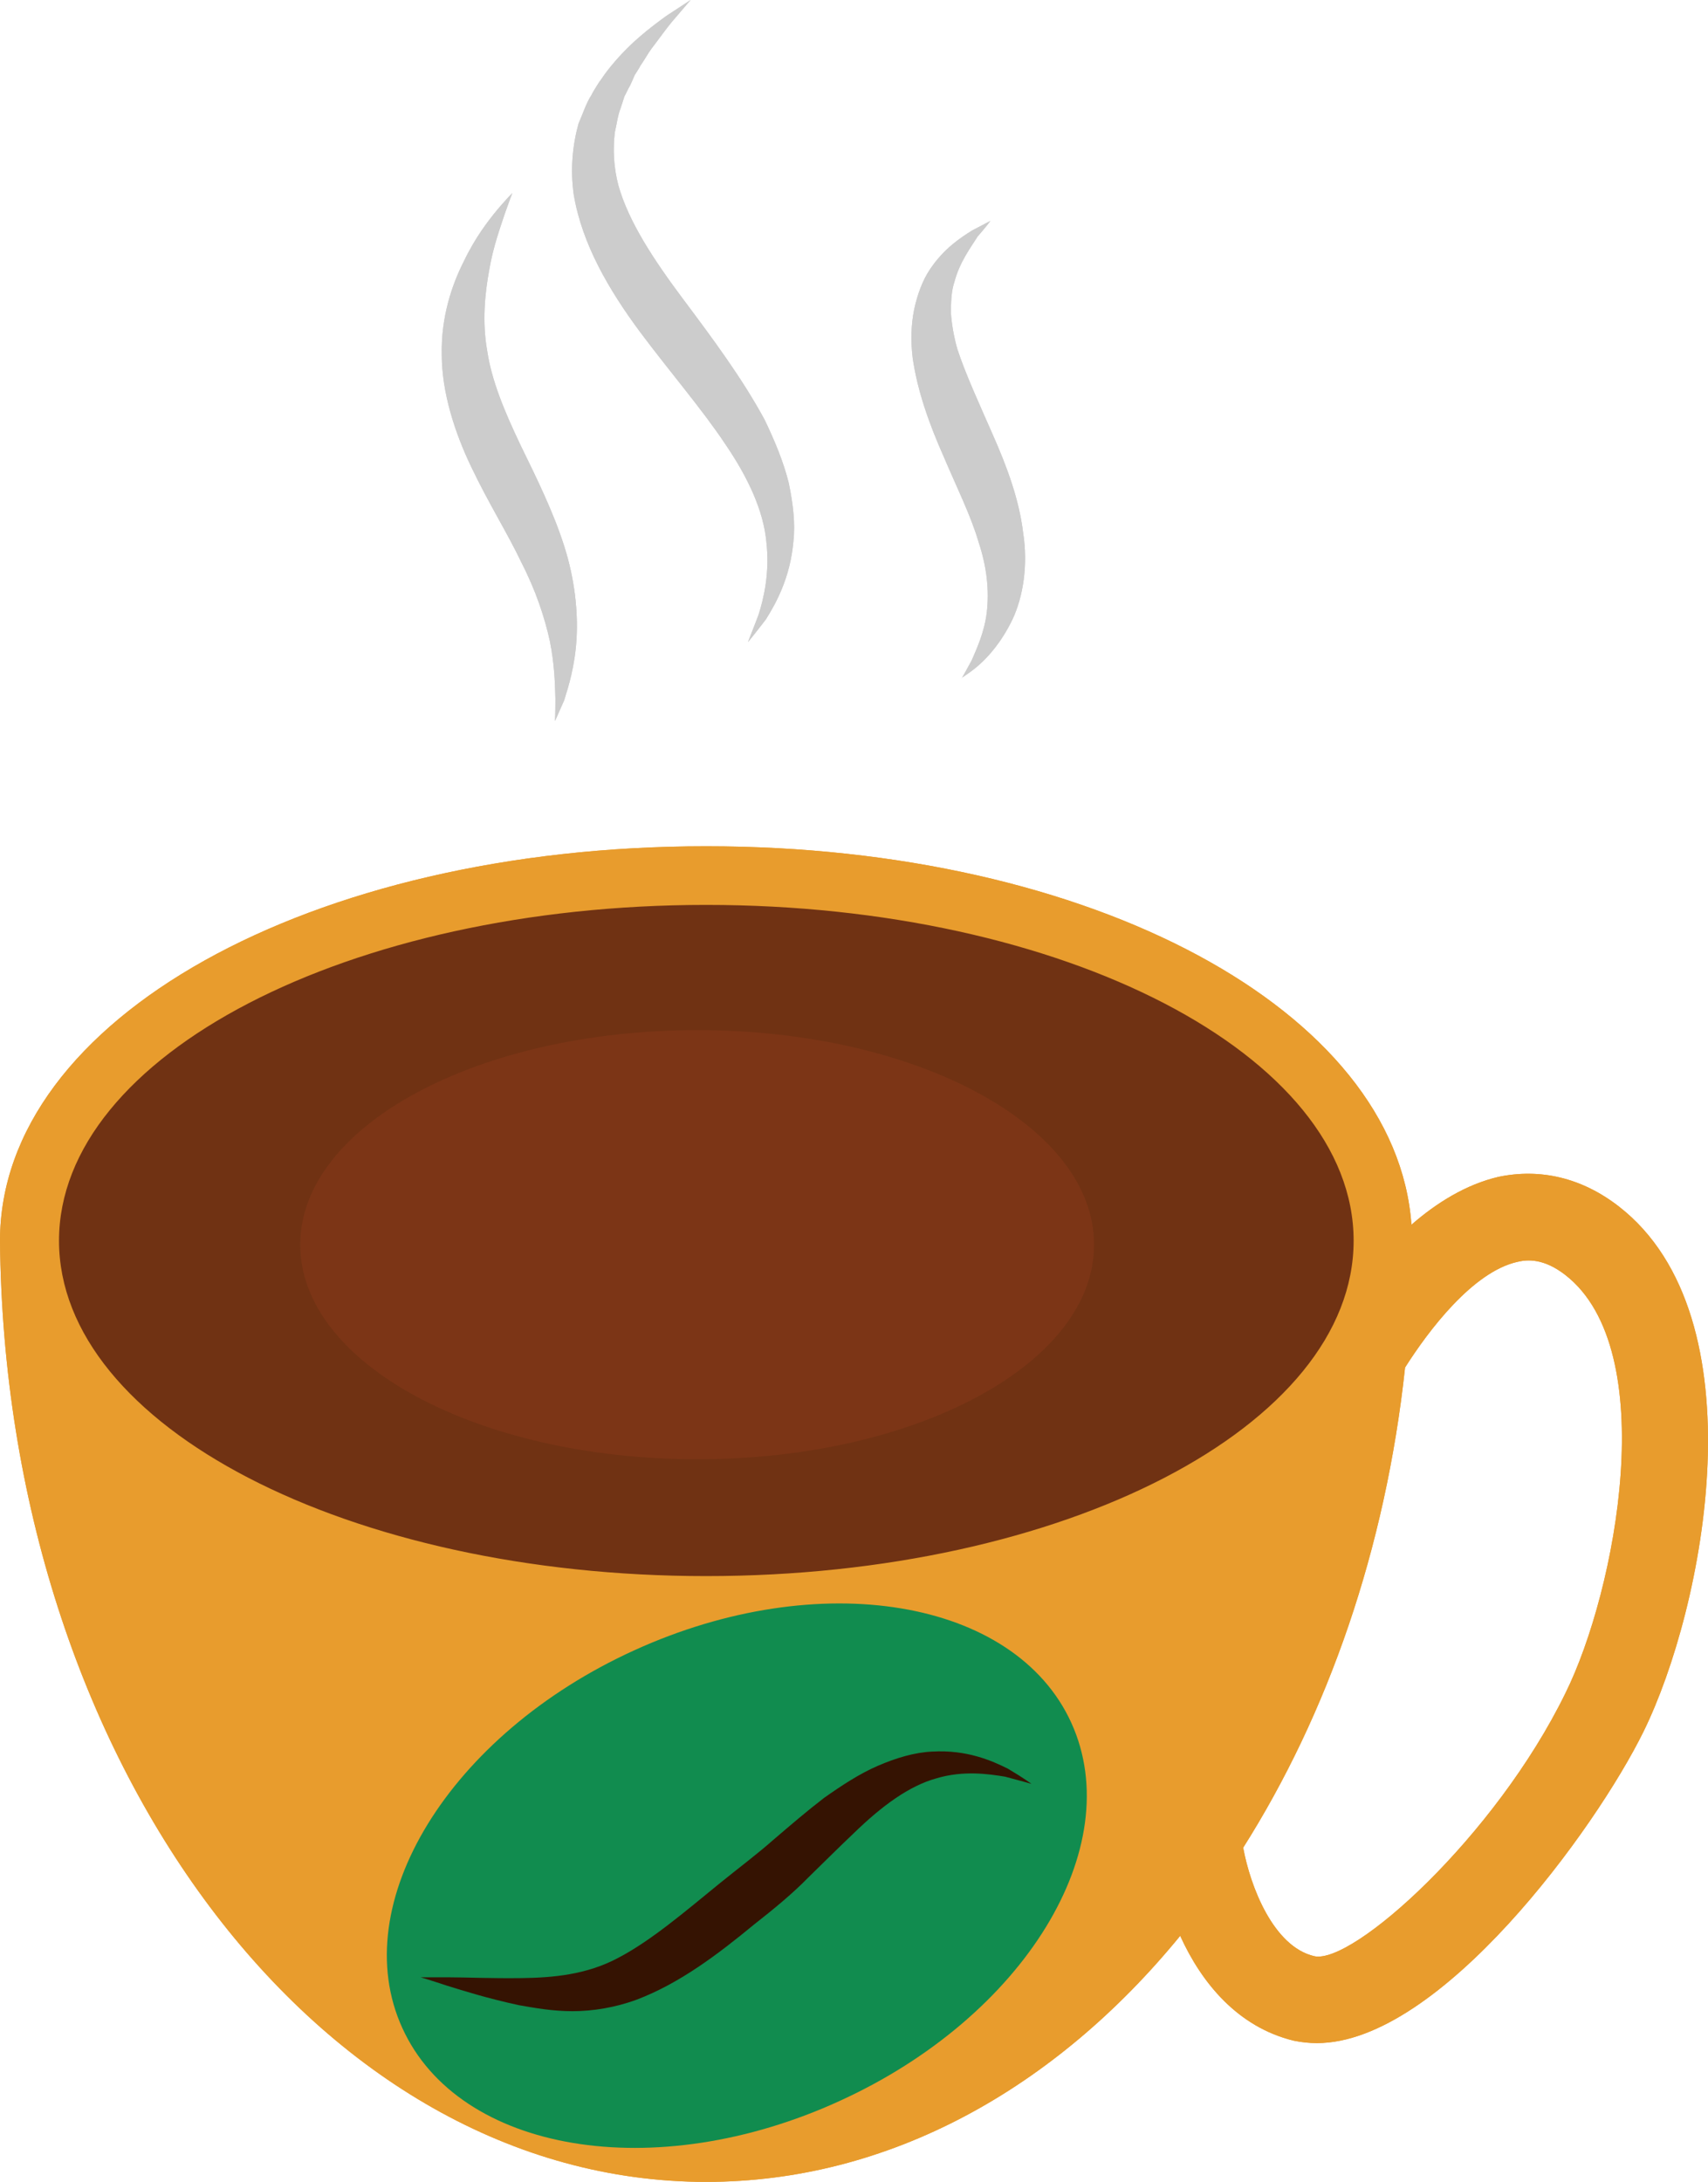 <?xml version="1.0" encoding="UTF-8" standalone="no"?>
<svg
   xmlns:dc="http://purl.org/dc/elements/1.1/"
   xmlns:cc="http://creativecommons.org/ns#"
   xmlns:rdf="http://www.w3.org/1999/02/22-rdf-syntax-ns#"
   xmlns:svg="http://www.w3.org/2000/svg"
   xmlns="http://www.w3.org/2000/svg"
   id="svg40"
   viewBox="0 0 4283.8 5471"
   style="clip-rule:evenodd;fill-rule:evenodd;image-rendering:optimizeQuality;shape-rendering:geometricPrecision;text-rendering:geometricPrecision"
   version="1.1"
   height="54.71mm"
   width="42.838mm"
   xml:space="preserve">
 <defs
   id="defs4">
  <style
   id="style2"
   type="text/css">
   <![CDATA[
    .fil7 {fill:#118C4F;fill-rule:nonzero}
    .fil8 {fill:#351302;fill-rule:nonzero}
    .fil4 {fill:#59180E;fill-rule:nonzero}
    .fil5 {fill:#703213;fill-rule:nonzero}
    .fil6 {fill:#7C3516;fill-rule:nonzero}
    .fil0 {fill:#843523;fill-rule:nonzero}
    .fil1 {fill:#96442D;fill-rule:nonzero}
    .fil3 {fill:#CCCCCC;fill-rule:nonzero}
    .fil2 {fill:#E89C2D;fill-rule:nonzero}
   ]]>
  </style>
 </defs>
 <g
   transform="translate(-8396,-11805)"
   id="Vrstva_x0020_1">
  <polygon
   style="fill:#843523;fill-rule:nonzero"
   id="polygon7"
   points="8600,14570 8852,14333 9883,13993 10869,14094 11681,14477 11849,15033 11560,15602 10097,15886 9055,15886 8450,14940 "
   class="fil0" />
  <path
   style="fill:#96442d;fill-rule:nonzero"
   id="path9"
   d="m 11140,14926 c 0,298 -445,538 -995,538 -551,0 -996,-240 -996,-538 0,-298 445,-538 996,-538 550,0 995,240 995,538 z"
   class="fil1" />
  <path
   style="fill:#e89c2d;fill-rule:nonzero"
   id="path11"
   d="m 12322,16051 c -176,360 -534,681 -630,659 -102,-24 -160,-174 -178,-272 212,-335 357,-748 406,-1204 59,-93 170,-240 282,-265 25,-6 66,-9 120,33 242,188 128,791 0,1049 z m -2155,-294 c -896,0 -1623,-376 -1623,-841 0,-465 727,-842 1623,-842 898,0 1624,377 1624,842 0,465 -726,841 -1624,841 z m 2289,-927 c -93,-72 -197,-96 -302,-74 -81,19 -155,65 -218,120 -38,-536 -800,-949 -1769,-949 -993,0 -1771,434 -1771,989 12,1306 800,2360 1771,2360 458,0 875,-233 1189,-617 54,119 145,229 285,263 20,4 38,6 58,6 309,0 699,-537 819,-781 153,-311 296,-1039 -62,-1317 z"
   class="fil2" />
  <path
   style="fill:#cccccc;fill-rule:nonzero"
   id="path13"
   d="m 9681,12289 c 0,0 -7,18 -19,52 -11,34 -29,82 -39,141 -11,60 -18,130 -5,203 11,74 43,151 83,235 41,84 83,169 110,254 27,84 35,167 31,233 -4,68 -20,119 -31,154 -15,34 -23,52 -23,52 0,0 1,-20 1,-56 -1,-35 -2,-86 -14,-145 -13,-59 -35,-126 -71,-196 -34,-72 -82,-148 -125,-238 -43,-89 -75,-190 -75,-284 -2,-93 25,-174 55,-233 29,-61 62,-103 85,-131 23,-27 37,-41 37,-41 z"
   class="fil3" />
  <path
   style="fill:#cccccc;fill-rule:nonzero"
   id="path15"
   d="m 10128,11805 c 0,0 -16,19 -47,55 -15,18 -31,41 -51,67 -9,12 -18,29 -28,43 -4,8 -9,15 -14,23 -4,10 -8,18 -12,27 -5,8 -9,18 -14,27 -3,9 -6,19 -9,28 -8,20 -10,41 -15,62 -5,43 -3,87 9,133 26,92 89,187 163,286 75,100 149,200 204,302 25,52 47,105 60,157 11,52 17,102 12,147 -8,92 -44,156 -69,196 -29,38 -45,57 -45,57 0,0 9,-23 26,-67 14,-43 29,-109 20,-185 -7,-76 -45,-160 -104,-246 -58,-87 -136,-177 -213,-280 -77,-104 -145,-219 -166,-344 -9,-63 -3,-124 12,-178 11,-25 19,-51 32,-71 6,-12 13,-22 19,-32 7,-9 13,-19 20,-28 54,-70 111,-111 149,-139 40,-26 61,-40 61,-40 z"
   class="fil3" />
  <path
   style="fill:#cccccc;fill-rule:nonzero"
   id="path17"
   d="m 10880,12359 c 0,0 -11,15 -32,39 -17,27 -45,64 -58,113 -8,23 -9,51 -9,79 2,28 7,58 16,90 21,64 54,135 89,215 35,79 66,162 76,245 13,82 0,162 -27,219 -56,115 -130,143 -127,147 0,0 10,-17 25,-45 12,-28 32,-70 38,-121 6,-53 1,-111 -21,-177 -19,-65 -54,-135 -88,-215 -35,-79 -65,-162 -77,-246 -5,-42 -4,-83 4,-122 8,-37 21,-72 39,-99 36,-54 79,-81 106,-98 30,-16 46,-24 46,-24 z"
   class="fil3" />
  <path
   style="fill:#843523;fill-rule:nonzero"
   id="path19"
   d="m 10473,17043 c -427,195 -880,119 -1011,-169 -131,-288 109,-679 536,-874 427,-195 880,-119 1011,168 131,288 -108,679 -536,875 z"
   class="fil0" />
  <path
   style="fill:#59180e;fill-rule:nonzero"
   id="path21"
   d="m 9504,16756 c 0,0 23,0 64,0 41,0 100,2 171,0 71,-1 148,-9 221,-48 74,-40 150,-106 236,-175 43,-35 82,-65 121,-99 39,-32 78,-65 117,-95 41,-29 82,-55 125,-75 43,-18 87,-30 127,-31 81,-6 141,22 177,41 36,22 53,35 53,35 0,0 -22,-5 -60,-15 -39,-7 -97,-14 -158,5 -63,18 -124,65 -190,128 -33,33 -67,68 -104,104 -37,37 -82,73 -124,107 -84,69 -173,136 -274,174 -51,19 -103,27 -149,26 -47,1 -88,-7 -125,-14 -73,-16 -128,-35 -167,-47 -39,-13 -61,-21 -61,-21 z"
   class="fil4" />
  <polygon
   style="fill:#703213;fill-rule:nonzero"
   id="polygon23"
   points="8600,14570 8852,14333 9883,13993 10869,14094 11681,14477 11849,15033 11560,15602 10097,15886 9055,15886 8450,14940 "
   class="fil5" />
  <path
   style="fill:#7c3516;fill-rule:nonzero"
   id="path25"
   d="m 11140,14926 c 0,298 -445,538 -995,538 -551,0 -996,-240 -996,-538 0,-298 445,-538 996,-538 550,0 995,240 995,538 z"
   class="fil6" />
  <path
   style="fill:#e89c2d;fill-rule:nonzero"
   id="path27"
   d="m 12322,16051 c -176,360 -534,681 -630,659 -102,-24 -160,-174 -178,-272 212,-335 357,-748 406,-1204 59,-93 170,-240 282,-265 25,-6 66,-9 120,33 242,188 128,791 0,1049 z m -2155,-294 c -896,0 -1623,-376 -1623,-841 0,-465 727,-842 1623,-842 898,0 1624,377 1624,842 0,465 -726,841 -1624,841 z m 2289,-927 c -93,-72 -197,-96 -302,-74 -81,19 -155,65 -218,120 -38,-536 -800,-949 -1769,-949 -993,0 -1771,434 -1771,989 12,1306 800,2360 1771,2360 458,0 875,-233 1189,-617 54,119 145,229 285,263 20,4 38,6 58,6 309,0 699,-537 819,-781 153,-311 296,-1039 -62,-1317 z"
   class="fil2" />
  <path
   style="fill:#cccccc;fill-rule:nonzero"
   id="path29"
   d="m 9681,12289 c 0,0 -7,18 -19,52 -11,34 -29,82 -39,141 -11,60 -18,130 -5,203 11,74 43,151 83,235 41,84 83,169 110,254 27,84 35,167 31,233 -4,68 -20,119 -31,154 -15,34 -23,52 -23,52 0,0 1,-20 1,-56 -1,-35 -2,-86 -14,-145 -13,-59 -35,-126 -71,-196 -34,-72 -82,-148 -125,-238 -43,-89 -75,-190 -75,-284 -2,-93 25,-174 55,-233 29,-61 62,-103 85,-131 23,-27 37,-41 37,-41 z"
   class="fil3" />
  <path
   style="fill:#cccccc;fill-rule:nonzero"
   id="path31"
   d="m 10128,11805 c 0,0 -16,19 -47,55 -15,18 -31,41 -51,67 -9,12 -18,29 -28,43 -4,8 -9,15 -14,23 -4,10 -8,18 -12,27 -5,8 -9,18 -14,27 -3,9 -6,19 -9,28 -8,20 -10,41 -15,62 -5,43 -3,87 9,133 26,92 89,187 163,286 75,100 149,200 204,302 25,52 47,105 60,157 11,52 17,102 12,147 -8,92 -44,156 -69,196 -29,38 -45,57 -45,57 0,0 9,-23 26,-67 14,-43 29,-109 20,-185 -7,-76 -45,-160 -104,-246 -58,-87 -136,-177 -213,-280 -77,-104 -145,-219 -166,-344 -9,-63 -3,-124 12,-178 11,-25 19,-51 32,-71 6,-12 13,-22 19,-32 7,-9 13,-19 20,-28 54,-70 111,-111 149,-139 40,-26 61,-40 61,-40 z"
   class="fil3" />
  <path
   style="fill:#cccccc;fill-rule:nonzero"
   id="path33"
   d="m 10880,12359 c 0,0 -11,15 -32,39 -17,27 -45,64 -58,113 -8,23 -9,51 -9,79 2,28 7,58 16,90 21,64 54,135 89,215 35,79 66,162 76,245 13,82 0,162 -27,219 -56,115 -130,143 -127,147 0,0 10,-17 25,-45 12,-28 32,-70 38,-121 6,-53 1,-111 -21,-177 -19,-65 -54,-135 -88,-215 -35,-79 -65,-162 -77,-246 -5,-42 -4,-83 4,-122 8,-37 21,-72 39,-99 36,-54 79,-81 106,-98 30,-16 46,-24 46,-24 z"
   class="fil3" />
  <path
   style="fill:#118c4f;fill-rule:nonzero"
   id="path35"
   d="m 10502,17073 c -463,212 -955,130 -1097,-183 -142,-311 118,-736 582,-947 463,-211 954,-130 1096,182 142,312 -118,737 -581,948 z"
   class="fil7" />
  <path
   style="fill:#351302;fill-rule:nonzero"
   id="path37"
   d="m 9451,16763 c 0,0 25,0 69,0 44,0 107,3 184,2 77,-1 163,-8 243,-51 82,-43 165,-114 257,-189 47,-38 90,-70 132,-107 42,-36 84,-72 127,-105 44,-31 88,-60 134,-80 46,-20 93,-34 137,-36 87,-5 150,23 190,43 39,23 59,38 59,38 0,0 -24,-7 -66,-18 -42,-7 -105,-16 -172,4 -69,19 -137,69 -208,138 -37,35 -75,73 -114,111 -40,41 -89,81 -135,117 -91,75 -187,148 -295,189 -54,20 -111,29 -161,29 -50,0 -94,-8 -134,-15 -79,-17 -139,-36 -181,-49 -42,-14 -66,-21 -66,-21 z"
   class="fil8" />
 </g>
</svg>